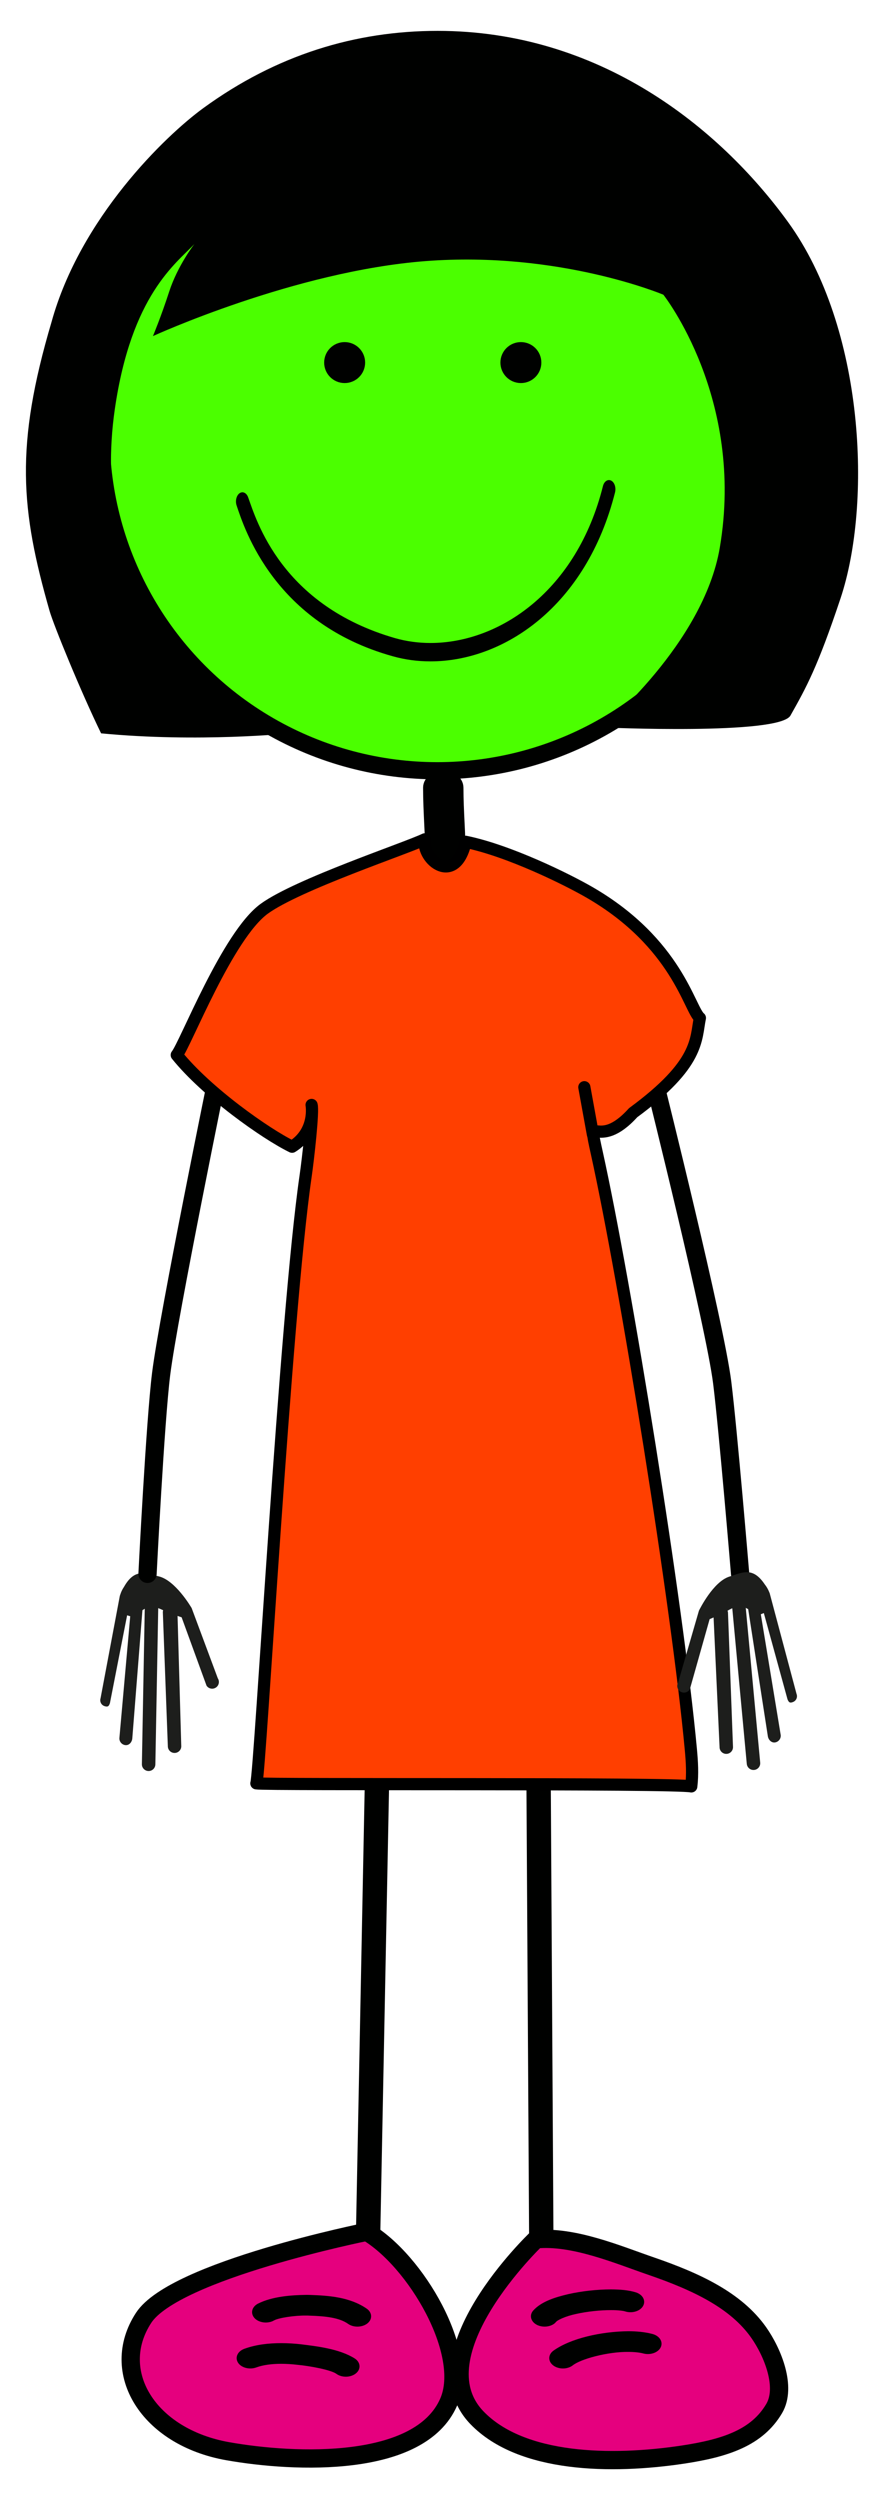 <?xml version="1.0" encoding="iso-8859-1"?>
<!-- Generator: Adobe Illustrator 21.1.0, SVG Export Plug-In . SVG Version: 6.00 Build 0)  -->
<svg version="1.1" id="Layer_1" xmlns="http://www.w3.org/2000/svg" xmlns:xlink="http://www.w3.org/1999/xlink" x="0px" y="0px"
	 width="205.744px" height="581.787px" viewBox="0 0 205.744 581.787" style="enable-background:new 0 0 205.744 581.787;"
	 xml:space="preserve">
<line style="fill:none;stroke:#000100;stroke-width:5.669;stroke-linecap:round;stroke-linejoin:round;" x1="88.153" y1="393.653" x2="85.599" y2="523.659"/>
<line style="fill:none;stroke:#000100;stroke-width:5.669;stroke-linecap:round;stroke-linejoin:round;" x1="125.255" y1="397.791" x2="125.997" y2="523.677"/>
<path style="fill:#1D1E1C;" d="M28.063,370.856c0.127-0.393,0.426-1.058,0.791-1.574c2.51-4.458,5.039-3.153,8.059-2.462
	c3.869,0.886,7.5,7.077,7.689,7.375l6.09,16.352c0.473,0.726,0.268,1.697-0.459,2.166c-0.727,0.473-1.699,0.267-2.168-0.457
	l-5.795-15.898l-0.945-0.324l0.859,30.167c0.086,0.862-0.543,1.628-1.402,1.714c-0.514,0.051-0.99-0.15-1.316-0.507
	c-0.217-0.237-0.363-0.548-0.398-0.898l-1.166-31.23c-0.018-0.196,0.012-0.391,0.062-0.577c-0.408-0.189-0.791-0.355-1.137-0.485
	l-0.668,36.374c-0.02,0.867-0.734,1.551-1.6,1.536c-0.449-0.009-0.848-0.206-1.127-0.512c-0.262-0.284-0.418-0.668-0.41-1.087
	l0.666-36.169c-1.238,0.873-0.402-0.168-0.555,0.546l-2.348,29.708c-0.111,0.86-0.779,1.597-1.639,1.482
	c-0.381-0.048-0.713-0.232-0.953-0.498c-0.301-0.33-0.461-0.782-0.398-1.258l2.512-28.228l-0.721-0.224l-3.998,20.427
	c-0.246,0.759-0.502,0.958-1.262,0.712c-0.246-0.082-0.457-0.223-0.621-0.4c-0.334-0.37-0.471-0.909-0.305-1.42l4.486-23.836
	c0.027-0.067,0.043-0.13,0.068-0.199L28.063,370.856z"/>
<path style="fill:#E5007E;stroke:#000100;stroke-width:4.252;stroke-linecap:round;stroke-linejoin:round;" d="M124.753,521.1
	c8.701-0.869,19.225,3.636,26.775,6.228c10.549,3.63,19.758,7.951,25.035,15.432c3.289,4.669,6.563,12.727,3.615,17.729
	c-3.973,6.728-11.223,9.201-21.293,10.715c-16.551,2.484-37.512,2.164-47.871-8.575C96.745,547.827,124.753,521.1,124.753,521.1z"/>
<path style="fill:#E5007E;stroke:#000100;stroke-width:4.252;stroke-linecap:round;stroke-linejoin:round;" d="M85.358,519.346
	c11.369,6.674,24.043,28.184,19.07,39.626c-6.695,15.398-35.668,14.228-51.443,11.432c-18.502-3.285-27.754-18.46-19.568-31.02
	C40.61,528.335,85.358,519.346,85.358,519.346z"/>
<g>
	<path style="fill:#000100;stroke:#000100;stroke-width:4.03;" d="M101.024,200.154c0-2.78-0.137-5.616-0.27-8.356
		c-0.131-2.778-0.271-5.649-0.271-8.499l0,0c0-1.074,1.205-1.941,2.684-1.941c1.482,0,2.682,0.867,2.682,1.941l0,0
		c0,2.784,0.137,5.621,0.27,8.364c0.135,2.776,0.27,5.645,0.27,8.492l0,0c0,1.073-1.199,1.942-2.682,1.942
		C102.224,202.096,101.024,201.227,101.024,200.154L101.024,200.154z"/>
</g>
<g>
	<path style="fill:#000100;stroke:#000100;" d="M81.31,540.37c-2.123-1.512-5.361-1.893-9.303-2.01l0,0
		c-0.17-0.016-0.422-0.02-0.74-0.02l0,0c-2.67-0.039-6.637,0.523-7.803,1.235l0,0l0.006,0.003c-1.189,0.635-2.869,0.459-3.758-0.38
		l0,0c-0.893-0.847-0.654-2.04,0.535-2.673l0,0c3.244-1.643,7.601-1.947,11.019-1.995l0,0c0.346,0,0.727,0,1.078,0.021l0,0
		c4.004,0.143,8.9,0.453,12.729,3.1l0,0c1.053,0.734,1.072,1.942,0.033,2.695l0,0c-0.529,0.38-1.227,0.57-1.92,0.57l0,0
		C82.507,540.917,81.829,540.735,81.31,540.37L81.31,540.37z"/>
</g>
<g>
	<path style="fill:#000100;stroke:#000100;" d="M78.636,552.034c-1.273-1.008-6.379-1.963-9.451-2.24l0,0
		c-1.215-0.143-2.504-0.225-3.773-0.225l0,0c-2.205,0-4.295,0.268-5.92,0.869l0,0c-1.309,0.483-2.934,0.116-3.613-0.816l0,0
		c-0.676-0.938-0.162-2.084,1.15-2.572l0,0c2.678-0.977,5.605-1.288,8.383-1.288l0,0c1.594,0,3.154,0.096,4.615,0.267l0,0
		c3.396,0.43,8.809,1.001,12.324,3.258l0,0c1.068,0.728,1.107,1.936,0.08,2.693l0,0c-0.527,0.391-1.232,0.59-1.936,0.59l0,0
		C79.827,552.569,79.159,552.394,78.636,552.034L78.636,552.034z"/>
</g>
<g>
	<path style="fill:#000100;stroke:#000100;" d="M125.358,540.64c-1.26-0.551-1.666-1.725-0.893-2.621l0,0
		c1.77-1.961,4.728-2.928,7.906-3.673l0,0c3.205-0.722,6.725-1.085,9.801-1.091l0,0c2.105,0.016,3.965,0.139,5.668,0.668l0,0
		c1.352,0.43,1.955,1.557,1.348,2.516l0,0c-0.609,0.96-2.195,1.389-3.547,0.96l0,0c-0.408-0.151-1.805-0.343-3.469-0.323l0,0
		c-2.457-0.006-5.586,0.316-8.182,0.9l0,0c-2.611,0.552-4.598,1.51-4.949,2.025l0,0l0.006,0.002
		c-0.502,0.589-1.389,0.914-2.293,0.914l0,0C126.276,540.917,125.794,540.826,125.358,540.64L125.358,540.64z"/>
</g>
<g>
	<path style="fill:#000100;stroke:#000100;" d="M129.179,550.13c-1.08-0.727-1.123-1.933-0.1-2.697l0,0
		c3.934-2.826,10.936-4.377,17.143-4.445l0,0c1.916,0.002,3.777,0.17,5.506,0.623l0,0c1.385,0.372,2.09,1.469,1.57,2.451l0,0
		c-0.525,0.986-2.066,1.484-3.455,1.114l0,0c-0.877-0.237-2.156-0.377-3.621-0.377l0,0c-4.73-0.06-11.242,1.629-13.256,3.261l0,0
		c-0.521,0.391-1.232,0.596-1.943,0.596l0,0C130.36,550.655,129.698,550.479,129.179,550.13L129.179,550.13z"/>
</g>
<path style="fill:none;stroke:#000100;stroke-width:4.252;stroke-linecap:round;stroke-linejoin:round;" d="M50.946,248.833
	c0,0-11.748,57.283-13.445,70.91c-1.381,11.088-3.166,46.5-3.166,46.5"/>
<path style="fill:none;stroke:#000100;stroke-width:4.252;stroke-linecap:round;stroke-linejoin:round;" d="M152.534,252.634
	c0,0,13.857,55.482,15.555,69.11c1.381,11.087,4.168,44.499,4.168,44.499"/>
<path style="fill:#FF3F00;stroke:#000000;stroke-width:2.835;stroke-linecap:round;stroke-linejoin:round;" d="M138.903,268.291
	c-2.246-10.178,0,0,8.453-9.361c15.539-11.425,14.516-17.067,15.539-22.039c-2.442-1.971-5.271-17.387-25.629-29.199
	c-5.163-2.996-18.746-9.725-28.895-11.799c-2.41,10.53-10.254,4.203-9.504-0.575c-4.428,2.13-29.537,10.479-37.352,16.143
	c-8.562,6.212-18.355,31.559-20.376,34.044c6.954,8.662,20.734,18.367,26.839,21.343c5.68-3.528,4.543-9.723,4.543-9.723
	c0.441,1.458-0.812,12.58-1.391,16.556c-4.709,32.382-10.592,138.872-11.463,141.314c2,0.418,97.764-0.137,101.223,0.711
	c0.338-2.908,0.168-5.723-0.096-8.569C157.666,373.329,145.563,298.463,138.903,268.291z"/>
<g>
	
		<circle id="skin" style="fill:#4BFF00;stroke:#000100;stroke-width:4;stroke-miterlimit:10;" cx="101.782" cy="101.105" r="78.253"/>
	<ellipse style="fill:#000100;stroke:#000100;stroke-width:3;" cx="121.232" cy="84.375" rx="3.265" ry="3.268"/>
	<circle style="fill:#000100;stroke:#000100;stroke-width:3;" cx="80.213" cy="84.375" r="3.268"/>
	<g>
		<path style="fill:#000100;" d="M91.427,152.718c-27.522-7.653-34.516-29.603-36.35-35.066l0,0
			c-0.368-1.056-0.065-2.343,0.671-2.869l0,0c0.745-0.526,1.641-0.095,2.011,0.961l0,0c1.906,5.281,7.699,25.135,34.246,32.77l0,0
			c2.608,0.736,5.363,1.112,8.185,1.112l0,0c16.11,0,34.061-12.16,40.136-36.495l0,0c0.277-1.113,1.136-1.694,1.914-1.293l0,0
			c0.779,0.398,1.182,1.62,0.906,2.737l0,0c-6.698,26.534-25.895,39.331-42.956,39.331l0,0
			C97.186,153.908,94.236,153.512,91.427,152.718L91.427,152.718z"/>
	</g>
	<path style="fill:#000100;" d="M183.394,51.649c-16.127-22.22-44.048-44.466-81.535-44.466c-19.191,0-37.529,5.595-54.507,17.951
		c-8.965,6.526-28.679,25.623-35.356,49.785c-8.538,28.862-7.199,43.68-0.459,67.244c0.948,3.314,7.28,18.815,11.992,28.491
		c22.734,2.18,43.706,0,44.061,0L50.59,159.991l-7.263-8.325c0.42-0.972-1.671-1.055-5.801-5.416
		c-1.483-1.566-1.284-3.48-3.154-5.536c-6.254-8.789-10.476-26.056-7.647-45.52c3.865-26.611,14.252-33.848,18.521-38.418
		c0,0-3.91,5.036-5.879,11.118c-1.864,5.756-3.769,10.315-3.769,10.315s32.97-15.113,63.478-17.452
		c31.125-2.385,55.319,7.826,55.319,7.826s19.052,24.081,13.127,58.882c-3.816,22.413-27.298,41.81-27.298,41.81
		s41.142,1.859,43.747-2.763c3.677-6.524,6.296-11.206,11.658-27.275C202.963,117.258,201.293,76.314,183.394,51.649z"/>
</g>
<path style="fill:#1D1E1C;" d="M178.919,370.237c-0.158-0.383-0.506-1.023-0.906-1.511c-2.836-4.259-5.262-2.768-8.223-1.854
	c-3.791,1.171-6.951,7.616-7.117,7.927l-4.855,16.761c-0.416,0.759-0.139,1.711,0.621,2.126c0.758,0.418,1.713,0.14,2.127-0.617
	l4.596-16.287l0.918-0.395l1.391,30.148c-0.02,0.866,0.662,1.584,1.525,1.605c0.518,0.013,0.977-0.224,1.275-0.604
	c0.199-0.253,0.322-0.574,0.332-0.926l-1.166-31.229c0.004-0.197-0.041-0.39-0.105-0.571c0.392-0.22,0.764-0.413,1.098-0.567
	l3.377,36.224c0.084,0.861,0.848,1.492,1.709,1.411c0.447-0.042,0.832-0.267,1.086-0.594c0.238-0.302,0.367-0.697,0.328-1.115
	l-3.361-36.019c1.303,0.78,0.389-0.197,0.596,0.503l4.555,29.452c0.176,0.848,0.898,1.533,1.744,1.356
	c0.377-0.078,0.695-0.287,0.914-0.568c0.277-0.351,0.4-0.814,0.305-1.285l-4.609-27.963l0.701-0.275l5.51,20.071
	c0.303,0.738,0.572,0.918,1.311,0.617c0.24-0.101,0.439-0.257,0.59-0.447c0.307-0.394,0.402-0.941,0.199-1.439l-6.25-23.435
	c-0.033-0.065-0.053-0.127-0.084-0.193L178.919,370.237z"/>
<line style="fill:#FF3F00;stroke:#000000;stroke-width:2.835;stroke-linecap:round;stroke-linejoin:round;" x1="136" y1="253" x2="138" y2="264"/>
</svg>
